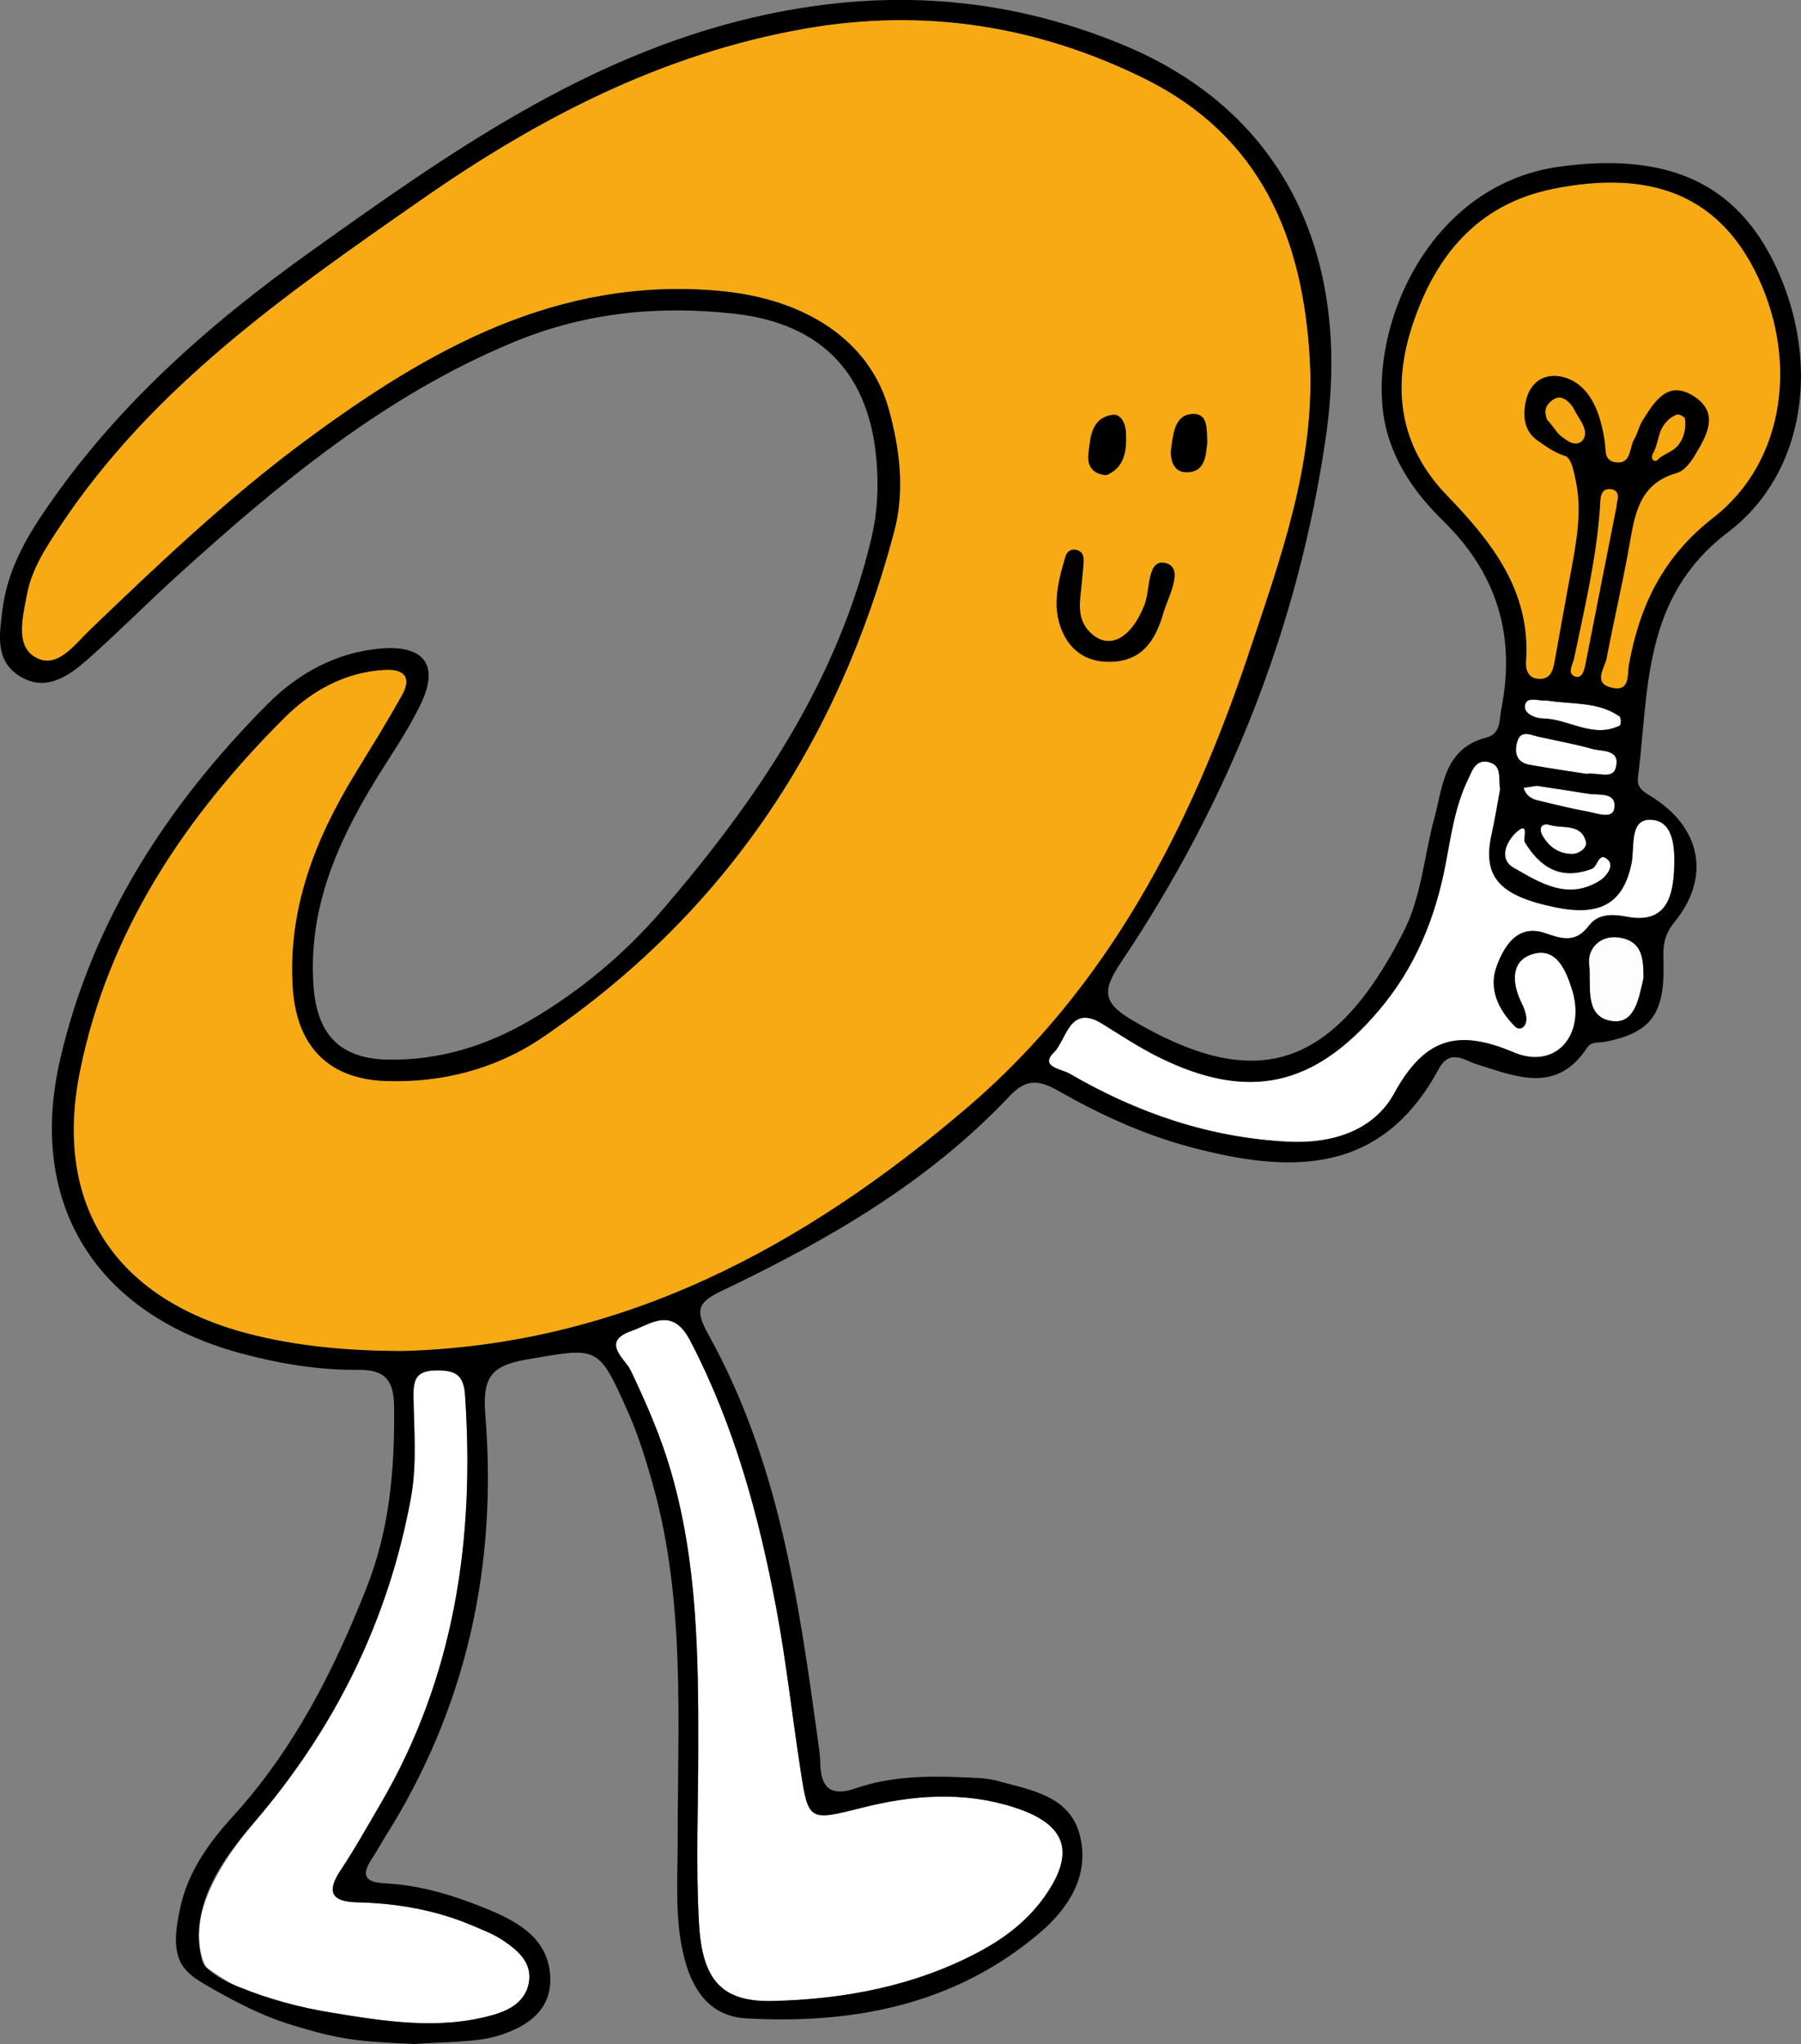 <?xml version="1.0" encoding="UTF-8"?> <!-- Generator: Adobe Illustrator 25.2.0, SVG Export Plug-In . SVG Version: 6.00 Build 0) --> <svg xmlns="http://www.w3.org/2000/svg" xmlns:xlink="http://www.w3.org/1999/xlink" version="1.1" id="Layer_1" x="0px" y="0px" width="176.81px" height="200.59px" viewBox="0 0 176.81 200.59" style="enable-background:new 0 0 176.81 200.59;" xml:space="preserve"><rect x="0" y="0" width="176.81" height="200.59" fill="#808080" stroke="none"/> <style type="text/css"> .st0{fill:#F8AA14;} .st1{fill:#FFFFFF;} .st2{fill:#FDFDFD;} .st3{fill:#F4A500;} </style> <g> <path class="st0" d="M151.12,66.61c-1.08-0.02-1.37-0.85-1.31-1.74c0.48-6.89-3.37-11.71-7.76-16.26 c-4.73-4.9-5.42-10.62-3.36-16.81c2.26-6.78,6.41-11.79,13.78-13.28c9.62-1.94,16.05,0.69,19.77,7.95 c4.38,8.56,3.1,18.79-4.03,24.32c-4.95,3.85-7.21,8.59-8.28,14.36c-0.19,1.03,0.15,2.78-1.72,2.32 C156.34,67.02,152.17,66.63,151.12,66.61z"></path> <path class="st0" d="M39.32,132.57c-5.12-0.03-10.12-0.44-15.04-1.73c-12.94-3.4-19.08-12.58-16.44-25.7 c2.77-13.77,10.35-25.02,20.15-34.78c2.6-2.58,5.92-4.45,9.83-4.64c1.85-0.09,2.61,0.74,1.68,2.43c-1.46,2.64-3.07,5.2-4.64,7.78 c-3.92,6.42-6.59,13.19-6.12,20.92c0.35,5.74,3.45,9.04,9.18,9.22c5.51,0.18,10.8-1.2,15.31-4.26 c17.85-12.1,29.07-28.94,34.56-49.68c1.05-3.99,0.55-8.04-0.53-11.96c-1.87-6.76-8.17-10.86-16.6-11.63 c-15.9-1.45-28.6,5.77-40.67,14.69c-7.58,5.6-14.4,12.09-21.2,18.61c-1.51,1.45-3.24,3.95-5.42,2.59c-1.89-1.18-1.12-3.98-0.73-6.1 c0.47-2.52,1.88-4.64,3.28-6.74c9.06-13.63,22.15-22.75,35.28-31.89C52.76,11.62,65.02,5.25,79.06,2.8 c11.64-2.03,22.73-0.31,33.3,4.91c11.43,5.65,15.56,15.63,16.23,27.58c0.57,10.15-2.89,19.54-6.02,28.91 c-5.67,16.95-13.79,32.67-27.55,44.44C79.04,122.3,61.06,132.05,39.32,132.57z M106.15,57.69c0.08-0.83,0.19-1.67,0.22-2.5 c0.02-0.47,0-0.97-0.59-1.18c-0.62-0.23-1.05,0.15-1.18,0.59c-0.77,2.59-1.47,5.24-0.1,7.82c1.06,1.98,2.9,2.71,5.09,2.49 c2.81-0.29,3.94-2.43,4.6-4.71c0.48-1.64,2.06-4.39,0.32-4.91c-1.93-0.58-1.57,2.54-2.15,4.05c-1.32,3.41-3.57,4.58-5.43,2.64 C105.75,60.73,105.97,59.19,106.15,57.69z M108.64,46.62c1.78-0.77,1.97-2.4,1.91-4.11c-0.03-0.89-0.46-1.93-1.34-1.8 c-2.13,0.32-2.16,2.29-2.35,3.89C106.73,45.63,107.22,46.56,108.64,46.62z M118.52,43.43c-0.07-1.17,0.14-2.78-1.3-2.8 c-1.89-0.03-2.02,1.9-2.23,3.29c-0.17,1.15,0.18,2.53,1.67,2.43C118.33,46.24,118.37,44.69,118.52,43.43z"></path> <path class="st1" d="M68.55,171.66c0.02-9.23-0.09-18.45-2.72-27.41c-0.99-3.38-2.4-6.59-3.91-9.77c-0.53-1.12-2.98-2.8,0.03-3.86 c1.96-0.69,4.03-2.47,5.81,0.94c4.32,8.28,6.73,17.12,8.44,26.18c0.99,5.26,1.57,10.6,2.39,15.9c0.78,5.09,0.81,5.08,6.07,3.75 c4.96-1.25,9.95-1.62,14.88-0.04c5.29,1.69,6.13,4.54,2.82,9.04c-1.62,2.2-3.79,3.83-6.15,5.1c-6.33,3.39-13.25,4.7-20.32,4.87 c-4.97,0.12-6.94-1.97-7.26-7.6C68.3,183.07,68.55,177.36,68.55,171.66z"></path> <path class="st1" d="M20.25,193.05c-2.14-4.14,0.74-9.56,4.8-14.31c7.89-9.22,13.1-19.77,15.3-31.75c0.61-3.34,0.29-6.7,0.25-10.05 c-0.02-1.65,0.36-2.42,2.19-2.45c1.82-0.03,2.73,0.35,2.87,2.39c0.97,14.2-1.04,27.76-8.36,40.23c-1.27,2.17-2.5,4.37-3.89,6.46 c-1.43,2.16-0.75,3.04,1.62,3.1c3.89,0.09,7.67,0.73,11.27,2.25c1.08,0.46,2.2,0.88,3.15,1.53c1.39,0.95,2.79,2.13,2.48,4.05 c-0.3,1.88-1.89,2.76-3.52,3.22c-5.32,1.51-10.67,0.63-15.96-0.24c-3.46-0.57-7.07-1.13-10.08-3.03 C20.96,193.55,20.25,193.05,20.25,193.05z"></path> <path class="st1" d="M147.26,77.44c-0.26,1.38-0.49,2.87-0.82,4.35c-0.95,4.22,0.66,6.1,6.24,7.25c4.43,0.91,6.68-0.4,7.48-4.33 c0.34-1.67-0.26-4.55,2.15-4.24c2.14,0.27,2.14,3.16,2.03,5.13c-0.16,2.72-1,5.05-4.6,4.37c-1.32-0.25-2.81-0.36-3.73,0.85 c-1.25,1.65-2.48,1.41-4.24,0.78c-2.69-0.96-4.04,1.09-4.82,3.18c-0.85,2.26,0.16,4.31,1.75,5.92c0.56,0.57,1.22,0.01,1.14-0.84 c-0.05-0.48-0.23-0.97-0.45-1.41c-0.93-1.86-1.13-4.05,0.92-4.77c2.45-0.85,3.41,1.5,4.02,3.42c1.39,4.41-1.56,7.94-5.73,6.17 c-5.6-2.38-8.79-1.31-11.72,4.02c-2.01,3.66-6.06,4.98-10.46,4.75c-7.73-0.4-14.78-2.82-21.4-6.67c-0.82-0.48-3.02-0.66-1.53-2.12 c1.22-1.2,1.5-4.79,4.74-2.77c1.85,1.15,3.68,2.36,5.62,3.31c8.74,4.29,15.16,2.82,21.47-4.58c3.6-4.22,5.59-9.09,6.61-14.46 c0.53-2.8,0.93-5.65,2.18-8.24c0.4-0.82,0.75-2.07,2.08-1.71C147.48,75.15,147.07,76.39,147.26,77.44z"></path> <path class="st2" d="M161.35,95.96c-0.49,2.15-0.9,4.79-3.43,4.17c-2.41-0.59-1.68-3.58-1.91-5.5c-0.18-1.51,1.04-2.88,2.89-2.64 C161.37,92.32,161.33,94.28,161.35,95.96z"></path> <path class="st0" d="M158.71,49.66c-1.07,5.4-2.07,10.46-3.06,15.52c-0.13,0.65-0.36,1.5-1.09,1.18c-0.71-0.32-0.15-1.15-0.02-1.77 c1.01-4.88,2.18-9.73,2.53-14.73c0.05-0.77-0.05-1.98,1.06-1.85C159.25,48.12,158.69,49.27,158.71,49.66z"></path> <path class="st1" d="M155.74,75.93c-1.65-0.26-3.62-0.54-5.58-0.89c-1.29-0.23-1.52-1.2-1.21-2.26c0.34-1.17,1.26-0.68,2.03-0.51 c1.78,0.4,3.58,0.72,5.33,1.21c0.99,0.27,2.75,0.02,2.34,1.78C158.35,76.53,156.97,75.77,155.74,75.93z"></path> <path class="st1" d="M151.85,68.73c2.43,0.4,4.99,0.07,7.15,1.57c0.16,0.11,0.16,0.83,0.04,0.89c-2.64,1.32-5.01-0.65-7.56-0.69 c-0.76-0.01-1.95-0.48-1.75-1.34C149.93,68.28,151.11,68.83,151.85,68.73z"></path> <path class="st1" d="M150.85,77.1c2.1,0.32,3.58,0.54,5.06,0.78c1.07,0.17,2.82-0.21,2.56,1.46c-0.17,1.08-1.71,0.45-2.62,0.29 c-1.64-0.29-3.25-0.71-4.87-1.09c-0.68-0.16-1.2-0.53-1.41-1.24C150.19,77.21,150.82,77.11,150.85,77.1z"></path> <path class="st3" d="M153.24,43.41"></path> <path class="st1" d="M151.33,81.8c-0.32-0.95,0.47-0.96,0.76-0.86c1.27,0.41,3.13-0.2,3.61,1.66c0.16,0.62-0.73,1.19-1.35,1.19 C152.92,83.79,151.92,82.96,151.33,81.8z"></path> <path class="st0" d="M162.48,44.17c0.32-1.42,0.56-2.9,2.16-3.49c0.19-0.07,0.76,0.23,0.78,0.41c0.22,1.83-0.57,3.08-2.33,3.68 C162.9,44.56,162.7,44.36,162.48,44.17z"></path> <path class="st1" d="M157.85,84.35c-0.9-0.84-0.98,0.63-1.55,0.89c-3.02,1.15-5.06-0.05-6.63-2.65c-0.14-0.23,0.52-2.2-0.89-0.85 c-0.92,0.88-1.65,2.55-0.2,3.38c2.64,1.51,5.45,3.33,8.67,1.16C157.88,85.76,158.44,84.9,157.85,84.35z"></path> <path class="st3" d="M163.1,44.77c-0.21,0.18-0.55,0.54-0.61,0.5c-0.5-0.33-0.31-0.73,0-1.1C162.7,44.36,162.9,44.56,163.1,44.77z"></path> <path d="M106.15,57.69c-0.17,1.51-0.39,3.05,0.79,4.28c1.85,1.93,4.1,0.76,5.43-2.64c0.58-1.5,0.22-4.63,2.15-4.05 c1.74,0.52,0.16,3.27-0.32,4.91c-0.67,2.28-1.79,4.42-4.6,4.71c-2.19,0.22-4.03-0.51-5.09-2.49c-1.37-2.58-0.67-5.23,0.1-7.82 c0.13-0.44,0.56-0.82,1.18-0.59c0.59,0.21,0.61,0.71,0.59,1.18C106.33,56.02,106.22,56.85,106.15,57.69z"></path> <path d="M108.64,46.62c-1.42-0.06-1.91-0.99-1.79-2.02c0.19-1.6,0.22-3.56,2.35-3.89c0.88-0.13,1.31,0.91,1.34,1.8 C110.61,44.22,110.43,45.85,108.64,46.62z"></path> <path d="M118.52,43.43c-0.14,1.25-0.19,2.8-1.86,2.91c-1.48,0.1-1.84-1.28-1.67-2.43c0.21-1.39,0.34-3.31,2.23-3.29 C118.65,40.65,118.45,42.27,118.52,43.43z"></path> <g> <path d="M174.3,26.06c-3.87-8.13-10.58-11.1-21.04-9.73c-13.9,1.82-19.65,17.68-16.98,26.45c1.01,3.32,3,5.98,5.42,8.35 c5.22,5.11,7.12,11.2,5.7,18.37c-0.22,1.13-0.03,2.51-1.49,2.88c-4.16,1.07-4.26,4.82-5.1,7.91c-1.01,3.72-1.25,7.68-3.02,11.15 c-7.17,14.09-15.03,15.52-26.7,8.63c-2.91-1.72-2.85-2.95-1.01-5.68c10.53-15.68,17.43-33,20.1-51.63 c2.47-17.24-3.74-31.62-19.86-38.33c-11.93-4.96-24-5.62-36.49-2.69C57.35,5.61,43.93,15.1,30.52,24.67 C20.33,31.94,11.06,40.13,4.05,50.64c-1.89,2.83-3.38,5.76-3.81,9.2c-0.3,2.4-0.73,4.91,1.57,6.43c2.59,1.71,4.86,0.14,6.79-1.56 c3.02-2.67,5.85-5.54,8.84-8.25c9.98-9.04,20.25-17.59,32.91-22.86c7.09-2.95,14.29-3.64,21.71-2.82 c8.8,0.97,13.47,6.12,14.03,14.95c0.15,2.35,0.03,4.67-0.52,7c-3.34,14.14-11.23,25.71-20.49,36.5 c-3.73,4.35-8.11,8.03-13.1,10.93c-4.3,2.5-8.93,3.91-13.9,3.82c-4.71-0.09-6.95-2.47-7.3-7.19c-0.54-7.39,2.18-13.8,5.9-19.93 c1.57-2.58,3.33-5.07,4.63-7.78c1.84-3.82,0.34-5.8-3.94-5.44c-4.38,0.37-8.12,2.46-11.1,5.45C16.51,78.9,9.11,90.22,5.93,103.84 c-3.34,14.31,3.5,25.17,17.83,28.99c3.75,1,7.57,1.63,11.44,1.59c2.6-0.02,3.46,1.01,3.49,3.6c0.07,6.09-0.42,12-2.7,17.77 c-3.23,8.19-7.16,15.9-13.13,22.45c-2.4,2.63-4.47,5.54-5.19,9.08c-0.31,1.51-0.63,3.18-0.16,4.7c0.45,1.45,1.74,2.21,3,2.93 c0.51,0.29,1.03,0.59,1.55,0.87c2.17,1.19,4.39,2.23,6.76,2.94c4.38,1.31,5.91,1.57,11.91,1.81c2.82-0.2,5.96-0.18,7.87-0.72 c2.85-0.81,5.54-2.37,5.42-5.8c-0.13-3.66-2.91-5.36-6.02-6.65c-3.28-1.36-6.64-2.41-10.19-2.59c-1.99-0.1-2.38-0.78-1.3-2.41 c0.46-0.7,0.86-1.44,1.3-2.15c8-12.66,11.03-26.59,9.84-41.36c-0.3-3.68,0.49-4.87,4.07-5.49c6.98-1.19,7-1.45,9.91,5.1 c1.02,2.29,1.77,4.71,2.45,7.13c3.24,11.51,2.44,23.31,2.45,35.05c0,3.7-0.29,7.4,0.55,11.04c0.77,3.36,2.47,6.13,6.2,6.34 c10.51,0.58,20.42-1.32,28.72-8.33c2.94-2.48,5.04-5.75,3.99-9.72c-1.01-3.79-4.78-4.35-8-5.24c-1.11-0.31-2.33-0.32-3.5-0.37 c-3.54-0.15-7.08-0.09-10.47,1.08c-2.42,0.84-3.45,0-3.49-2.46c-0.01-0.84-0.16-1.67-0.27-2.5c-1.86-13.67-3.89-27.31-10.73-39.59 c-1.38-2.48-0.95-3.17,1.39-4.29c10.34-4.94,20.23-10.63,28.19-19.08c1.66-1.76,2.93-1.57,4.77-0.53 c4.08,2.32,8.33,4.28,12.91,5.51c9.79,2.62,18.77,2.86,24.43-7.6c1.13-2.1,2.51-0.89,3.8-0.49c3.88,1.21,7.8,2.9,10.79-1.64 c0.44-0.66,1.14-0.46,1.77-0.58c4.32-0.84,5.75-2.6,5.74-7.16c0-1.63-0.26-2.96,1.04-4.55c3.67-4.48,2.63-9.41-2.36-12.43 c-0.84-0.51-1.3-0.88-1.19-1.81c1.08-8.68,0.42-17.67,8.83-24.05C177.33,46.39,178.75,35.42,174.3,26.06z M148.78,81.75 c1.41-1.35,0.75,0.61,0.89,0.85c1.57,2.6,3.6,3.79,6.63,2.65c0.57-0.25,0.65-1.73,1.55-0.89c0.59,0.55,0.03,1.41-0.61,1.94 c-3.22,2.17-6.02,0.36-8.67-1.16C147.13,84.3,147.86,82.63,148.78,81.75z M151.75,40.74c-0.15-0.73,0.24-1.27,0.91-1.63 c0.75-0.4,1.58,0.46,1.9,1.11c0.34,0.69,0.93,1.35,1.04,2.12c0.11,0.85-0.64,1.61-1.71,0.91c-0.83-0.54-0.96-0.77-1.1-0.94 c-0.3-0.38-0.59-0.8-0.93-1.15C151.83,41.02,151.78,40.89,151.75,40.74z M158.99,70.3c0.16,0.11,0.16,0.83,0.04,0.89 c-2.64,1.32-5.01-0.65-7.56-0.69c-0.76-0.01-1.95-0.48-1.75-1.34c0.21-0.88,1.39-0.33,2.12-0.42 C154.28,69.14,156.84,68.81,158.99,70.3z M154.54,64.58c1.01-4.88,2.18-9.73,2.53-14.73c0.05-0.77-0.05-1.98,1.06-1.85 c1.12,0.13,0.56,1.28,0.58,1.66c-1.07,5.4-2.07,10.46-3.06,15.52c-0.13,0.65-0.36,1.5-1.09,1.18 C153.85,66.04,154.41,65.21,154.54,64.58z M150.98,72.28c1.78,0.4,3.58,0.72,5.33,1.21c0.99,0.27,2.75,0.02,2.34,1.78 c-0.3,1.27-1.67,0.51-2.91,0.67c-1.65-0.26-3.62-0.54-5.58-0.89c-1.29-0.23-1.52-1.2-1.21-2.26 C149.29,71.61,150.21,72.1,150.98,72.28z M150.98,78.55c-0.68-0.16-1.2-0.53-1.41-1.24c0.63-0.1,1.26-0.2,1.29-0.2 c2.1,0.32,3.58,0.54,5.06,0.78c1.07,0.17,2.82-0.21,2.56,1.46c-0.17,1.08-1.71,0.45-2.62,0.29 C154.21,79.34,152.6,78.93,150.98,78.55z M154.35,83.8c-1.43,0-2.43-0.83-3.02-2c-0.32-0.95,0.47-0.96,0.76-0.86 c1.27,0.41,3.13-0.2,3.61,1.66C155.86,83.23,154.98,83.8,154.35,83.8z M37.3,177.11c-1.27,2.17-2.5,4.37-3.89,6.46 c-1.43,2.16-0.75,3.04,1.62,3.1c3.89,0.09,7.67,0.73,11.27,2.25c1.08,0.46,2.2,0.88,3.15,1.53c1.39,0.95,2.79,2.13,2.48,4.05 c-0.3,1.88-1.89,2.76-3.52,3.22c-5.32,1.51-10.67,0.63-15.96-0.24c-3.05-0.51-6-1.3-8.87-2.46c-1.21-0.49-2.43-1.05-3.34-1.98 c-0.1-0.1-0.19-0.2-0.26-0.32c-0.1-0.17-0.16-0.37-0.2-0.57c-0.98-4.32,1.05-8.16,3.64-11.47c0.52-0.67,1.07-1.32,1.62-1.96 c7.89-9.22,13.1-19.77,15.3-31.75c0.61-3.34,0.29-6.7,0.25-10.05c-0.02-1.65,0.36-2.42,2.19-2.45c1.82-0.03,2.73,0.35,2.87,2.39 C46.63,151.08,44.62,164.64,37.3,177.11z M76.19,157.73c0.99,5.26,1.57,10.6,2.39,15.9c0.78,5.09,0.81,5.08,6.07,3.75 c4.96-1.25,9.95-1.62,14.88-0.04c5.29,1.69,6.13,4.54,2.82,9.04c-1.62,2.2-3.79,3.83-6.15,5.1c-6.33,3.39-13.25,4.7-20.32,4.87 c-4.97,0.12-6.94-1.97-7.26-7.6c-0.32-5.68-0.07-11.39-0.07-17.09c0.02-9.23-0.09-18.45-2.72-27.41c-0.99-3.38-2.4-6.59-3.91-9.77 c-0.53-1.12-2.98-2.8,0.03-3.86c1.96-0.69,4.03-2.47,5.81,0.94C72.07,139.83,74.48,148.67,76.19,157.73z M95.01,108.64 c-15.97,13.66-33.95,23.42-55.69,23.94c-5.12-0.03-10.12-0.44-15.04-1.73c-12.94-3.4-19.08-12.58-16.44-25.7 c2.77-13.77,10.34-25.02,20.15-34.78c2.6-2.58,5.92-4.45,9.83-4.64c1.85-0.09,2.61,0.74,1.68,2.43c-1.46,2.64-3.07,5.2-4.64,7.78 c-3.92,6.42-6.59,13.19-6.12,20.92c0.35,5.74,3.45,9.04,9.18,9.22c5.51,0.18,10.8-1.2,15.31-4.26 c17.85-12.1,29.07-28.94,34.56-49.68c1.05-3.99,0.55-8.04-0.53-11.96c-1.87-6.76-8.17-10.86-16.6-11.63 c-15.9-1.45-28.61,5.77-40.67,14.69c-7.58,5.6-14.4,12.09-21.2,18.61c-1.51,1.45-3.24,3.95-5.42,2.59 c-1.89-1.18-1.12-3.98-0.73-6.1c0.47-2.52,1.88-4.64,3.28-6.74c9.06-13.63,22.15-22.75,35.28-31.89 C52.76,11.62,65.02,5.25,79.06,2.8c11.64-2.03,22.73-0.31,33.3,4.91c11.43,5.65,15.56,15.63,16.23,27.58 c0.57,10.15-2.89,19.54-6.02,28.91C116.89,81.15,108.77,96.87,95.01,108.64z M157.92,100.13c-2.41-0.59-1.68-3.58-1.91-5.5 c-0.18-1.51,1.04-2.88,2.89-2.64c2.46,0.33,2.43,2.29,2.45,3.97C160.87,98.11,160.45,100.75,157.92,100.13z M162.31,80.46 c2.14,0.27,2.14,3.16,2.03,5.13c-0.16,2.72-1,5.05-4.6,4.37c-1.32-0.25-2.81-0.36-3.73,0.85c-1.25,1.65-2.48,1.41-4.24,0.78 c-2.69-0.96-4.04,1.09-4.82,3.18c-0.85,2.26,0.16,4.31,1.75,5.92c0.56,0.57,1.22,0.01,1.14-0.84c-0.05-0.48-0.23-0.97-0.45-1.41 c-0.93-1.86-1.13-4.05,0.92-4.77c2.45-0.85,3.41,1.5,4.02,3.42c1.39,4.41-1.56,7.94-5.73,6.17c-5.6-2.38-8.79-1.31-11.72,4.02 c-2.01,3.66-6.06,4.98-10.46,4.75c-7.73-0.4-14.78-2.82-21.4-6.67c-0.82-0.48-3.02-0.66-1.53-2.12c1.22-1.2,1.5-4.79,4.74-2.77 c1.85,1.15,3.68,2.36,5.62,3.31c8.74,4.29,15.16,2.82,21.47-4.58c3.6-4.22,5.59-9.09,6.61-14.46c0.53-2.8,0.93-5.65,2.18-8.24 c0.4-0.82,0.75-2.07,2.08-1.71c1.31,0.35,0.9,1.59,1.09,2.64c-0.26,1.38-0.49,2.87-0.82,4.35c-0.95,4.22,0.66,6.1,6.24,7.25 c4.43,0.91,6.68-0.4,7.48-4.33C160.5,83.03,159.9,80.15,162.31,80.46z M168.21,50.8c-4.95,3.85-7.21,8.59-8.28,14.36 c-0.19,1.03,0.15,2.78-1.72,2.32c-1.87-0.46-0.67-1.9-0.48-2.9c0.69-3.63,1.54-7.22,2.19-10.85c0.56-3.12,0.9-6.25,4.71-7.32 c0.7-0.2,1.35-1.03,1.76-1.73c1.13-1.9,2.46-4.09-0.03-5.75c-2.6-1.74-3.92,0.45-5.11,2.34c-0.35,0.56-0.48,1.26-0.82,1.84 c-0.47,0.81-0.29,2.3-1.59,2.27c-0.81-0.02-1.17-0.41-1.22-1.18c-0.06-1-0.24-2-0.52-2.96c-0.38-1.3-0.99-2.59-2.05-3.44 c-0.61-0.5-1.37-0.82-2.15-0.9c-0.55-0.05-1.12,0.03-1.62,0.29c-0.75,0.4-1.24,1.18-1.44,2c-0.35,1.37-0.29,2.88,0.86,3.85 c0.15,0.13,0.32,0.24,0.49,0.36c0.84,0.58,1.58,1.09,2.57,1.38c0.56,0.41,0.71,1.39,0.86,2.03c0.19,0.8,0.3,1.61,0.34,2.43 c0.08,1.63-0.12,3.26-0.38,4.86c-0.19,1.15-0.42,2.3-0.63,3.45c-0.44,2.47-0.91,4.95-1.34,7.42c-0.16,0.88-0.44,1.68-1.49,1.65 c-1.08-0.02-1.37-0.85-1.31-1.74c0.48-6.89-3.37-11.71-7.76-16.26c-4.73-4.9-5.42-10.62-3.36-16.81 c2.26-6.78,6.41-11.79,13.78-13.28c9.62-1.94,16.05,0.69,19.77,7.95C176.62,35.03,175.34,45.26,168.21,50.8z M162.3,44.44 c0.04-0.07,0.08-0.14,0.11-0.22c0.33-0.68,0.37-1.46,0.72-2.15c0.33-0.64,0.83-1.14,1.51-1.39c0.19-0.07,0.76,0.23,0.78,0.41 c0.1,0.82-0.04,1.67-0.5,2.37c-0.48,0.74-1.17,0.93-1.87,1.39c-0.09,0.06-0.18,0.13-0.26,0.21c-0.06,0.06-0.12,0.13-0.19,0.16 c-0.14,0.05-0.3-0.03-0.37-0.16c-0.07-0.13-0.06-0.29-0.01-0.43C162.24,44.56,162.27,44.5,162.3,44.44z"></path> </g> </g> </svg> 